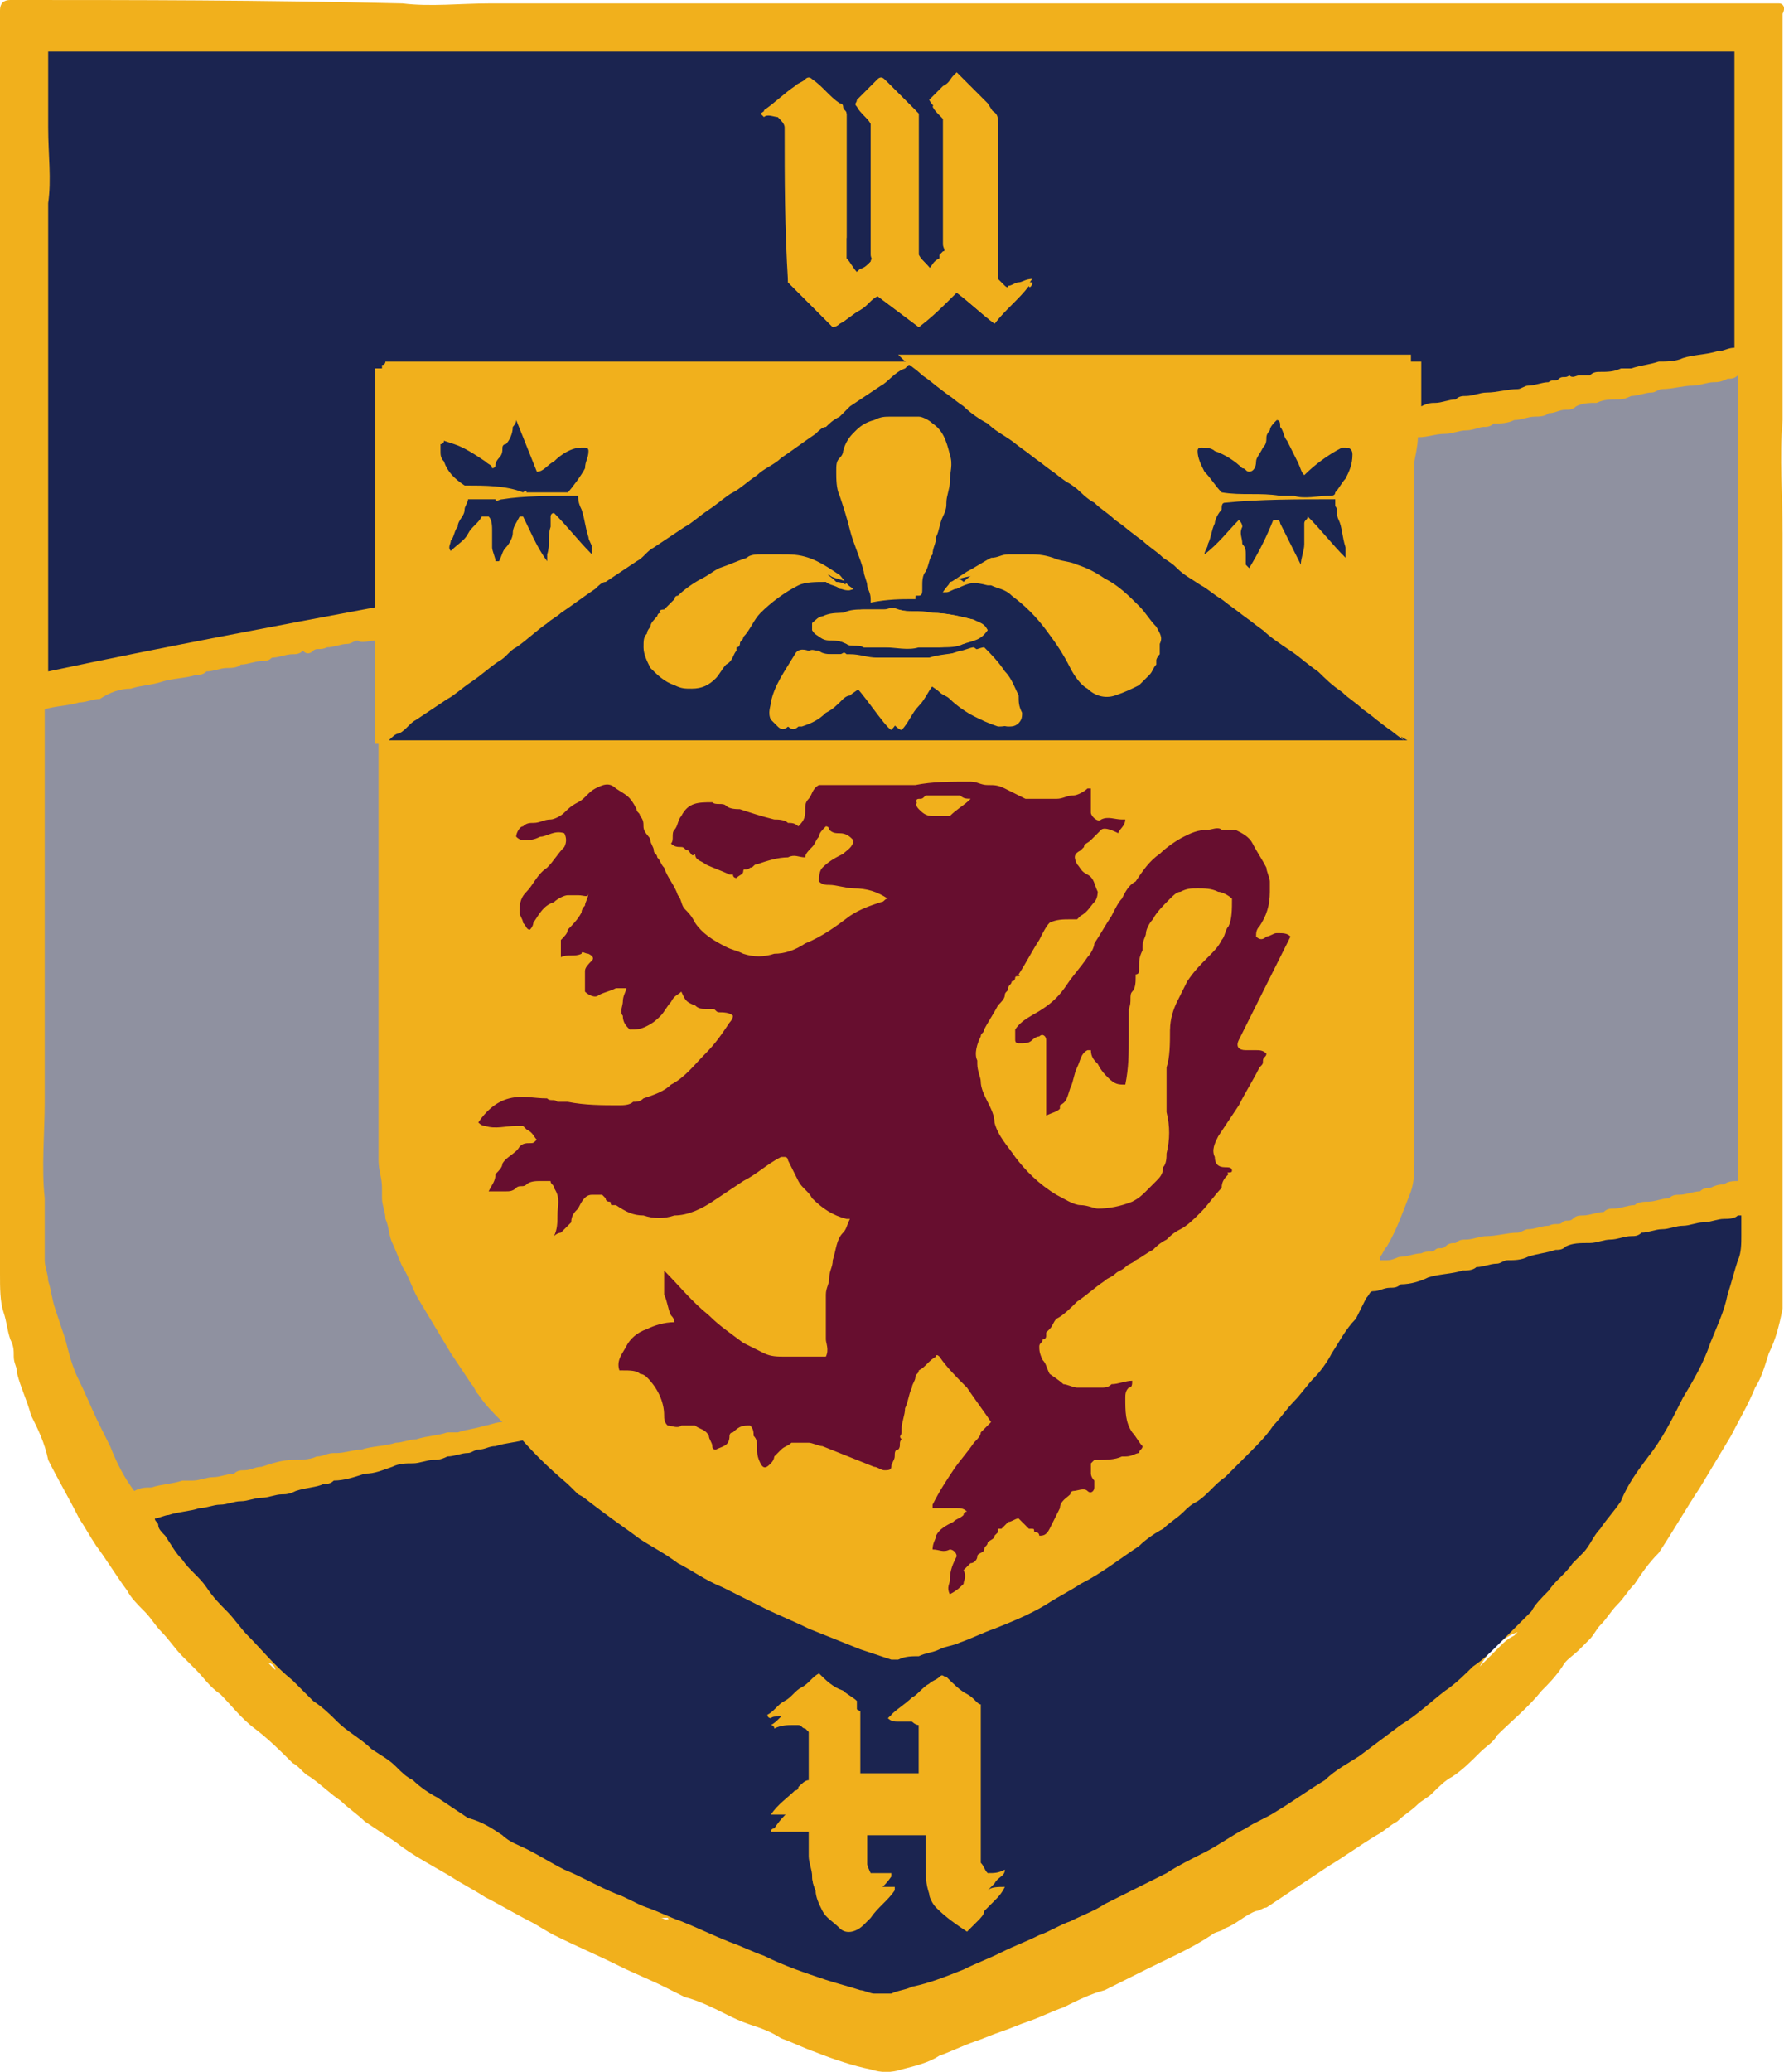 <svg xmlns="http://www.w3.org/2000/svg" id="Layer_2" data-name="Layer 2" viewBox="0 0 51.84 60.17"><defs><style>      .cls-1 {        fill: #8f91a0;      }      .cls-1, .cls-2, .cls-3, .cls-4, .cls-5 {        stroke-width: 0px;      }      .cls-2 {        fill: #1a2550;      }      .cls-3 {        fill: #1b2450;      }      .cls-4 {        fill: #670e2f;      }      .cls-5 {        fill: #f1b01c;      }    </style></defs><g id="Layer_1-2" data-name="Layer 1"><path class="cls-5" d="M51.7.1H14.2c-.8,0-1.7.1-2.5,0-4.1-.1-7.8-.1-11.4-.1q-.3,0-.3.3v36.7c0,.4,0,.8.1,1.1s.1.5.2.8c.1.2.1.3.1.5s.1.3.1.5c.1.4.3.8.4,1.2.2.4.4.8.5,1.3.3.6.6,1.1.9,1.7.2.3.3.5.5.8.3.4.6.9.9,1.3.1.2.3.4.5.6.2.2.3.4.5.6.2.2.4.5.6.7l.4.4c.2.2.4.5.7.7.3.3.6.7,1,1s.8.7,1.1,1c.2.1.3.3.5.4.3.2.6.5.9.7.2.2.5.4.7.6l.9.6c.5.4,1.1.7,1.6,1,.3.2.7.4,1,.6.4.2.9.5,1.3.7.2.1.5.3.7.4.6.3,1.3.6,1.9.9.4.2.9.4,1.3.6l.6.3c.4.1.8.3,1.2.5.2.1.4.2.7.3.3.1.6.2.9.4.3.1.7.3,1,.4.5.2,1.1.4,1.6.5.3.1.6.1.9,0,.4-.1.8-.2,1.1-.4.3-.1.7-.3,1-.4.3-.1.5-.2.8-.3s.5-.2.8-.3.7-.3,1-.4c.4-.2.8-.4,1.2-.5l1.2-.6c.6-.3,1.3-.6,1.9-1,.1-.1.3-.1.4-.2.3-.1.6-.4.9-.5.1,0,.2-.1.3-.1l.9-.6.9-.6c.5-.3.9-.6,1.4-.9.2-.1.4-.3.6-.4.2-.2.4-.3.6-.5.1-.1.3-.2.4-.3.2-.2.4-.4.6-.5.3-.2.5-.4.8-.7.2-.2.4-.3.5-.5.4-.4.9-.8,1.3-1.3.2-.2.4-.4.6-.7.1-.2.3-.3.5-.5l.3-.3c.1-.1.2-.3.3-.4.2-.2.3-.4.5-.6.2-.2.3-.4.5-.6.2-.3.4-.6.7-.9.4-.6.8-1.3,1.2-1.9l.9-1.5c.2-.4.5-.9.7-1.4.2-.3.3-.7.4-1,.2-.4.3-.8.4-1.3V15.5c0-1.1-.1-2.2,0-3.3V.4c.1-.2,0-.3-.1-.3ZM7.8,48.3c.1,0,.2.1.2.2l-.5-.5.3.3ZM19.2,55.7h.2q.1.1.2.1s-.1,0-.1-.1c-.2.1-.2,0-.3,0ZM43.6,47.8l-.3.3-.3.3c.1-.2.3-.4.4-.6.2-.1.4-.3.7-.4l-.1.1c-.2.1-.3.2-.4.3Z"></path><path class="cls-3" d="M1.4,1.5h49v8.6c-.2,0-.3.1-.5.1-.3.1-.7.1-1,.2-.2.1-.5.1-.7.1-.3.1-.5.1-.8.2h-.3c-.2.1-.4.1-.6.1-.1,0-.2,0-.3.1h-.3c-.1,0-.2.1-.3,0-.1.1-.2,0-.3.1s-.2,0-.3.1c-.2,0-.4.1-.6.1-.1,0-.2.1-.3.1-.3,0-.6.1-.9.1-.2,0-.4.1-.6.1-.1,0-.2,0-.3.1-.2,0-.4.1-.6.1-.1,0-.2,0-.4.1v-1.3H11.2s0,.1-.1.1v7c-3.2.6-6.4,1.2-9.7,1.9V5.9c.1-.7,0-1.4,0-2.2,0,0,0-2.2,0-2.2ZM22.9,8.2l.1.1.9.9.3.3q.1,0,.2-.1c.2-.1.4-.3.6-.4s.3-.3.5-.4l1.2.9c.4-.3.7-.6,1.1-1,.4.3.7.6,1.1.9.3-.4.7-.7,1-1.1,0,.1.1,0,.1-.1-.1,0-.3,0-.4.1-.1,0-.2.1-.3.1h-.1c-.1-.1-.2-.2-.2-.3V3.6c0-.2,0-.3-.2-.4l-.6-.6-.3-.3c-.1,0-.1.1-.1.1-.1.1-.2.3-.3.3-.2.1-.3.2-.4.4.1.2.3.3.4.5v3.8l-.1.1v.1c-.1,0-.2.2-.3.3-.1-.2-.3-.3-.4-.5V3.3l-.9-.9q-.1-.1-.2,0l-.6.6q-.1.1,0,.2c.1.2.3.3.4.5v3.8s-.1,0-.1.1c-.1.1-.2.2-.3.2l-.1.1c-.1-.1-.2-.3-.3-.4V3.3c-.1,0-.1-.1-.2-.1,0,0-.1,0-.1-.1-.3-.2-.5-.5-.8-.7q-.1-.1-.2,0c-.1.1-.2.1-.3.2-.3.2-.6.5-.9.7l.1.1c.1-.1.3,0,.4,0,.1.1.2.2.2.3,0,1.5,0,2.9.1,4.5q0-.1,0,0ZM15.4,42l.3.3c.2.2.5.4.7.7.3.3.7.6,1.1.9.4.3.7.5,1.1.8.3.2.7.4,1.1.7.4.2.8.5,1.3.7l1.2.6c.4.2.9.4,1.3.6l1.5.6.9.3h.2c.2-.1.4-.1.6-.1.2-.1.4-.1.6-.2.2-.1.4-.1.6-.2.3-.1.7-.3,1-.4.5-.2,1-.4,1.5-.7.3-.2.7-.4,1-.6.6-.3,1.1-.7,1.7-1.1.2-.2.5-.4.7-.5.2-.2.4-.3.6-.5.1-.1.2-.2.4-.3.3-.2.5-.5.8-.7l.7-.7c.3-.3.5-.5.7-.8.2-.2.4-.5.6-.7.2-.2.4-.5.6-.7.2-.2.4-.5.5-.7.2-.3.4-.7.7-1l.3-.6c.1-.1.1-.2.2-.2.2,0,.3-.1.5-.1.1,0,.2,0,.3-.1.3,0,.6-.1.8-.2.3-.1.7-.1,1-.2.1,0,.3,0,.4-.1.2,0,.4-.1.6-.1.1,0,.2-.1.3-.1.2,0,.4,0,.6-.1.3-.1.5-.1.8-.2.1,0,.2,0,.3-.1.2-.1.4-.1.7-.1.2,0,.4-.1.6-.1s.4-.1.6-.1c.1,0,.2,0,.3-.1.2,0,.4-.1.6-.1s.4-.1.6-.1.4-.1.6-.1.4-.1.6-.1c.1,0,.3,0,.4-.1h.1v.6c0,.2,0,.5-.1.7-.1.3-.2.7-.3,1-.1.5-.3.9-.5,1.4-.2.6-.5,1.1-.8,1.6-.3.6-.6,1.2-1,1.7-.3.4-.6.8-.8,1.3-.2.3-.4.5-.6.8-.2.2-.3.5-.5.7l-.3.3c-.2.3-.5.5-.7.8-.2.2-.4.4-.5.6l-.9.9c-.3.3-.5.5-.8.7-.2.2-.5.5-.8.7-.4.3-.8.7-1.3,1l-1.2.9c-.3.2-.7.4-1,.7-.5.3-.9.6-1.4.9-.3.2-.6.3-.9.5-.4.2-.8.5-1.2.7s-.8.4-1.1.6l-1.8.9c-.3.2-.6.3-1,.5-.3.1-.6.3-.9.4-.4.2-.7.3-1.1.5s-.7.3-1.1.5c-.5.2-1,.4-1.5.5-.2.1-.4.1-.6.2h-.5c-.1,0-.3-.1-.4-.1-.3-.1-.7-.2-1-.3-.6-.2-1.2-.4-1.8-.7-.3-.1-.7-.3-1-.4-.5-.2-.9-.4-1.4-.6-.3-.1-.7-.3-1-.4-.3-.1-.6-.3-.9-.4-.5-.2-1-.5-1.5-.7-.4-.2-.7-.4-1.1-.6-.2-.1-.5-.2-.7-.4-.3-.2-.6-.4-1-.5l-.9-.6c-.2-.1-.5-.3-.7-.5-.2-.1-.3-.2-.5-.4s-.4-.3-.7-.5c-.3-.3-.7-.5-1-.8-.2-.2-.4-.4-.7-.6l-.6-.6c-.5-.4-.9-.9-1.3-1.3-.2-.2-.4-.5-.6-.7s-.4-.4-.6-.7-.5-.5-.7-.8c-.2-.2-.3-.4-.5-.7-.1-.1-.2-.2-.2-.3s-.1-.1-.1-.2c.1,0,.3-.1.4-.1.3-.1.6-.1.9-.2.2,0,.4-.1.6-.1s.4-.1.6-.1.4-.1.6-.1.4-.1.6-.1c.1,0,.2,0,.4-.1.3-.1.6-.1.8-.2.1,0,.2,0,.3-.1.3,0,.6-.1.9-.2.3,0,.5-.1.8-.2.2-.1.4-.1.6-.1s.4-.1.6-.1c.1,0,.2,0,.4-.1.2,0,.4-.1.6-.1.1,0,.2-.1.3-.1.2,0,.3-.1.5-.1.3-.1.6-.1.9-.2q0,.2.1.2h0ZM28.4,49.6c-.2-.1-.3-.2-.4-.3-.2-.1-.4-.3-.6-.5-.1,0-.1-.1-.2,0s-.2.1-.3.2c-.2.1-.3.3-.5.4-.2.2-.4.3-.6.5.1.1.2.1.3.1h.4s.1.1.2.1v1.6h-1.7v-2c-.2-.1-.3-.2-.4-.3-.2-.2-.4-.4-.7-.5-.2.1-.4.3-.5.4-.2.1-.3.3-.5.4-.2.1-.3.3-.5.4.1,0,.1.1.1.1.2-.1.4-.1.5-.1h.2c.1,0,.1.1.2.1l.1.1h.1v1.8c-.1.1-.2.2-.3.2,0,.1-.1.1-.1.1-.3.2-.5.4-.7.7,0,0-.1,0-.1.1h1.2v1.1c0,.2,0,.4.1.6,0,.2.1.4.2.6.1.2.3.3.5.5s.5.1.7-.1l.2-.2c.2-.3.5-.5.7-.8v-.1h-.6c-.1-.1-.1-.3-.2-.4v-1.1h1.7v.9c0,.3,0,.5.1.8,0,.1.1.3.2.4.3.3.6.5.9.7l.3-.3c.1-.1.2-.2.2-.3l.3-.3c.1-.1.2-.2.3-.4-.2,0-.4,0-.5.1-.1-.1-.1-.2-.2-.3-.1-1.9-.1-3.4-.1-5q0,.1,0,0Z"></path><path class="cls-5" d="M41.1,21.6v11.8c0,.3-.1.6-.2.9-.1.4-.3.7-.4,1.1-.1.1-.1.3-.2.4l-.3.6c-.3.5-.5,1-.8,1.4-.2.4-.5.7-.7,1.1-.2.2-.3.4-.5.7-.1.2-.3.3-.4.5l-.3.3c-.1.2-.3.3-.4.5-.2.2-.4.5-.6.7l-.4.4-.5.5c-.2.2-.5.5-.8.7-.2.2-.4.4-.7.6-.3.2-.6.4-.8.6l-1.2.9c-.3.2-.7.4-1,.6-.5.3-1.1.6-1.7.9-.3.2-.7.3-1,.5-.3.1-.7.3-1.1.4-.3.1-.5.2-.8.3-.2.1-.4.1-.5.1s-.2,0-.3-.1c-.5-.1-.9-.3-1.4-.5-.3-.1-.7-.3-1-.5-.6-.3-1.2-.5-1.7-.8-.4-.2-.9-.5-1.3-.7-.2-.1-.4-.2-.7-.4-.2-.1-.4-.2-.6-.4-.2-.1-.4-.3-.7-.4-.2-.2-.5-.3-.7-.5s-.4-.3-.6-.4l-.3-.3c-.6-.5-1.1-1-1.6-1.6-.2-.2-.4-.5-.6-.7-.3-.4-.5-.7-.8-1.1-.3-.4-.6-.9-.8-1.3l-.6-1.2c-.2-.5-.4-1.1-.6-1.6-.1-.2-.1-.4-.2-.6-.1-.2-.1-.4-.1-.6v-12.6h29.5c.2-.2.3-.1.4-.2q-.1,0,0,0ZM34,29.9v3.7c0,.1-.1.3-.1.4-.1.1-.1.3-.2.4l-.3.3c-.1.1-.3.2-.4.3-.4.2-.5.2-1,.2-.2,0-.4,0-.5-.1-.3-.1-.5-.2-.7-.3-.5-.3-.9-.7-1.2-1.1-.2-.3-.4-.6-.6-1-.1-.2-.2-.4-.2-.6-.1-.2-.2-.4-.2-.6s-.1-.4-.1-.5v-.1c-.1-.2,0-.5.1-.7,0-.1.1-.1.1-.2.1-.2.3-.5.4-.7.1-.1.1-.2.2-.3,0-.1.1-.2.1-.2,0,0,.1-.1.1-.2l.1-.1c-.1-.1.1,0,.1-.1.2-.3.4-.7.6-1,.1-.2.2-.3.3-.5.2,0,.4,0,.6-.1h.2q.1,0,.1-.1c.2-.1.2-.3.4-.4,0,0,.1-.2.1-.3-.1-.2-.1-.4-.3-.5l-.3-.3c-.1-.2,0-.3.1-.4l.1-.1c.1-.1.2-.1.2-.2l.3-.3c0-.1.1-.1.1-.2.1-.1.2-.2.2-.4h-.7c-.1,0-.3-.1-.3-.2v-.1c.1-.1,0-.2,0-.3v-.3h-.1c-.1.1-.3.1-.4.2-.2.1-.3.1-.5.1h-.9l-.6-.3c-.1-.1-.3-.1-.5-.1s-.3-.1-.5-.1c-.5,0-1,0-1.6.1h-2.8c-.2.1-.2.3-.3.4,0,.1,0,.2-.1.3-.1.2-.1.4-.2.5-.1,0-.2,0-.3-.1-.1,0-.3,0-.4-.1-.3-.1-.6-.2-1-.3-.1,0-.3-.1-.4-.1-.1-.1-.3,0-.4-.1-.4,0-.7.1-.9.4-.1.1-.1.3-.2.4s-.1.3-.1.4c.1,0,.2,0,.3.1.1,0,.1.1.2.1s.1.1.2.1c.1.2.2.2.3.3.2.2.4.3.7.3h.1s.1,0,.1.1c.1-.1.2-.1.2-.2s.2-.1.2-.1c0-.1.1-.1.2-.1.3-.1.6-.2.9-.2.2,0,.3.1.5,0,.1-.1.2-.2.2-.3.1-.1.1-.2.2-.3.1-.1.1-.2.2-.3,0,0,0,.1.1.1.1.1.2.1.3.1.2,0,.3.1.4.2-.1.1-.2.3-.3.4-.2.1-.4.2-.6.4-.1.1-.1.2-.1.4.1,0,.2.1.3.1.2,0,.5.1.7.1.3.1.7.1,1,.3-.1,0-.1.1-.2.1-.3.1-.6.3-.9.4-.4.3-.9.6-1.3.8-.3.1-.6.3-.9.3h-.9c-.2,0-.4-.1-.5-.2-.3-.2-.7-.4-.9-.7-.1-.1-.2-.2-.3-.4-.1-.1-.2-.3-.2-.4-.1-.3-.3-.5-.4-.8,0-.1-.1-.2-.2-.3,0-.1-.1-.2-.1-.2,0-.1-.1-.2-.1-.3,0-.2-.2-.3-.2-.4s-.1-.2-.1-.3c0,0-.1-.1-.1-.2-.2-.4-.3-.4-.6-.6-.2-.1-.4-.1-.6,0s-.3.2-.5.4c-.1.1-.2.2-.4.3-.1.1-.2.1-.4.2-.2,0-.3,0-.5.1-.1,0-.3,0-.3.1-.1.1-.1.2-.2.3.1,0,.1.1.2.1.2,0,.3-.1.5-.1.2-.1.5-.2.7-.1.1.1.2.2,0,.4s-.3.4-.5.6-.4.4-.6.7c-.1.2-.2.4-.2.6,0,.1,0,.2.1.3,0,.1.1.2.2.2q0-.1.1-.2c.1-.2.3-.5.6-.6.1-.1.3-.1.4-.2h.3c.2.1.4.2.5.3,0,.1,0,.3-.1.4q0,.1-.1.2c-.1.2-.2.3-.4.5-.1.1-.2.2-.2.3-.1.1-.1.3,0,.5.2,0,.4,0,.6-.1h.2q.1.1.1.2c0,.1-.1.2-.2.3v.3c-.1.1,0,.2,0,.3.1.1.2.1.4.1.2-.1.3-.2.5-.2.1,0,.2-.1.3,0,0,.2-.1.3-.1.4v.4c.1.1.1.3.2.4.2,0,.3,0,.5-.1.1-.1.3-.2.4-.3.1-.1.2-.3.3-.4l.3-.3q.1.3.4.4c.1,0,.2.1.3.1s.2.1.2,0c.1-.1.1.1.2.1s.3.1.4.1q0,.1-.1.2c-.2.3-.5.6-.7.9-.3.3-.6.6-1,.9-.3.2-.5.3-.8.4-.1,0-.2,0-.3.1-.1.1-.3.1-.4.1-.5,0-1,0-1.5-.1h-.3c-.1,0-.2,0-.3-.1h-1.1c-.4.1-.7.4-.9.7,0,.1.1.1.2.1.3,0,.6-.1.9,0h.2l.1.1c.2,0,.2.1.3.3q-.1,0-.2.1c-.1,0-.2.1-.3.1-.2.2-.4.3-.5.5-.1.1-.2.2-.2.3-.1.1-.2.3-.2.5h.5c.1,0,.2-.1.3-.1.1-.1.2-.1.3-.1.1-.1.3-.1.4-.1h.3s.1.1.1.2c.2.2.1.5.1.8-.1.2-.1.4-.1.6q.1,0,.2-.1c.1-.1.3-.1.3-.3.1-.1.2-.2.2-.4.1-.2.2-.3.4-.4h.3l.1.1.1.1c.1-.1,0,.1.1.1h.1c.2.1.5.2.8.3h.9c.4-.1.7-.2,1.1-.4l.9-.6c.4-.3.7-.5,1.1-.7h.1c0,.1.1.1.1.1l.3.6c.1.2.3.3.4.5.3.3.6.5,1,.6h.1c-.1.1-.1.3-.2.4-.2.2-.2.5-.3.8,0,.2-.1.3-.1.5s-.1.3-.1.5v1.3c0,.2.1.3,0,.5h-1.2c-.2,0-.4-.1-.6-.1l-.6-.3c-.4-.2-.7-.5-1-.8-.4-.4-.8-.9-1.3-1.3,0,.1-.1.2,0,.2v.5c.1.2.1.4.2.6q0,.1.1.2c-.3,0-.5.1-.8.2-.3.1-.5.3-.6.5s-.3.5-.2.7h.1c.2,0,.3,0,.5.1.1,0,.2,0,.2.1.3.3.4.7.5,1.1,0,.1,0,.2.1.3h.8c.2,0,.3.1.4.3,0,.1.1.2.1.3s.1.1.1.1c.2-.1.4-.1.5-.3,0-.1.1-.1.1-.1.1-.1.3-.2.5-.2,0,.1,0,.2.1.3,0,.1,0,.2.1.3,0,.1,0,.2.1.4.1.1.2.1.3,0q0-.1.1-.2l.2-.2c.1-.1.2-.1.3-.2h.5c.2,0,.3,0,.4.1.5.1,1,.4,1.5.6.1,0,.2.1.3.1s.2,0,.2-.1.1-.2.1-.3,0-.2.1-.3,0-.2.1-.3c-.1-.1,0-.1,0-.2v-.1c0-.2.1-.4.1-.6s.1-.4.2-.6c0-.1.1-.2.1-.3s.1-.1.1-.2c.2-.1.3-.3.5-.4h.1c.3.3.6.6.8.9.3.3.5.7.7,1l-.3.3c-.1.1-.2.2-.2.3-.2.3-.4.5-.6.8s-.4.6-.6,1v.1h.7c.1,0,.2,0,.3.1,0,0,0,.1-.1.1-.1.1-.2.1-.3.2-.2.1-.4.2-.5.4-.1.1-.2.2-.1.4.2.1.3.1.5,0,.1,0,.3.1.2.2-.1.2-.2.5-.2.7,0,.1-.1.3,0,.4.1-.1.3-.1.4-.3l.2-.2.2-.2c.1-.1.2-.1.2-.2s.1-.1.2-.2c0-.1.1-.1.1-.2s.1-.1.2-.2c0-.1.1-.1.1-.1v-.1h.1l.2-.2c.1-.1.2-.1.3-.1l.3.3h.1c.1,0,0,.1.1.1.1-.1,0,.1.1.1.2,0,.3-.1.3-.2l.3-.6c.1-.2.2-.3.3-.4l.1-.1h.4c.1,0,.2,0,.2-.1v-.2c0-.1-.1-.1-.1-.2.1-.1,0-.2,0-.3s.1-.1.1-.1c.3,0,.5-.1.8-.1h.1c.1,0,.2,0,.4-.1.1,0,.1-.1.1-.2-.1-.1-.2-.3-.3-.4-.3-.3-.3-.6-.2-1,0-.1.1-.2.1-.3s.1-.1.1-.2c-.2.1-.4.1-.6.1-.1.1-.2,0-.3.1s-.2,0-.3,0h-.4c-.1,0-.3-.1-.4-.1s-.4-.2-.4-.3c-.1-.1-.1-.2-.2-.4-.1-.1-.1-.2-.1-.4,0-.1.1-.2.1-.2,0-.1.1-.1.1-.1v-.1l.1-.1c.1-.1.1-.2.2-.3.2-.2.4-.4.6-.5.2-.2.5-.4.8-.6.1-.1.2-.1.3-.2.1-.1.2-.1.3-.2.1-.1.2-.1.3-.2.2-.1.3-.2.5-.3.1-.1.3-.2.4-.3.2-.1.3-.2.4-.3.2-.1.4-.3.6-.5.2-.2.4-.4.6-.7.1-.1.2-.2.2-.4,0-.3.1-.3.1-.4s-.1-.1-.2-.1c-.2,0-.3-.1-.3-.3s0-.4.1-.6l.6-.9c.2-.3.4-.7.6-1.1q0-.1.1-.2c0-.1.1-.1.1-.2-.1-.1-.2-.1-.3-.1h-.3c-.2,0-.3-.1-.2-.3.1-.2.1-.4.3-.6l.3-.6.9-1.8c-.1-.1-.2-.2-.4-.1-.1,0-.2.1-.3.1h-.3c0-.1,0-.2.1-.3.2-.3.3-.7.3-1v-.3c0-.1,0-.3-.1-.4-.1-.3-.2-.5-.4-.7-.1-.2-.3-.3-.5-.4-.1,0-.3-.1-.4,0-.1-.1-.3,0-.4,0-.3,0-.5.1-.7.2-.3.1-.5.3-.7.5-.3.2-.5.5-.7.8-.1.2-.2.3-.4.5-.1.2-.2.4-.3.5-.2.3-.3.5-.5.8-.1.1-.1.3-.2.4-.2.3-.3.6-.6.8-.2.3-.4.5-.7.7-.3.2-.5.4-.8.6v.3c0,.1.1.1.1.1.1-.1.3,0,.4-.1s.1-.1.2-.1.2,0,.2.1v2.2c.1-.1.2-.1.4-.2v-.1c.1-.1.2-.2.2-.4.1-.2.1-.4.2-.6s.2-.4.3-.5h.1c.1.1.2.2.2.4.1.1.2.3.3.4.1.1.3.2.5.2,0-.5,0-.9.1-1.4v-.1c.1-.1.1-.2,0-.2v-.5c.1-.1,0-.3.1-.5,0-.1,0-.3.1-.4v-.1l.1-.1v-.1c0-.2.1-.3.1-.5v-.1c0-.1.1-.3.1-.4.1-.1.2-.2.2-.4.1-.2.3-.4.5-.6.1-.1.2-.2.3-.2.2-.1.3-.1.5-.1s.4,0,.6.1c.2.1.3.1.4.2,0,.3,0,.5-.1.8-.1.1-.1.3-.2.4-.1.2-.3.4-.4.5-.2.2-.5.4-.6.7l-.3.6c-.2.2-.2.4-.3.7h0Z"></path><path class="cls-1" d="M11,18.6v15.1c0,.3.1.5.1.8v.3c0,.2.1.4.1.6.1.2.1.5.2.7.1.2.2.5.3.7.2.3.3.7.5,1l.9,1.5.6.9c.1.1.1.2.2.3.2.3.4.5.7.8-.2,0-.4.1-.5.1-.3.1-.5.1-.8.2h-.3c-.3.1-.6.1-.9.2-.2,0-.4.1-.6.1-.3.1-.7.1-1,.2-.2,0-.5.1-.7.1h-.1c-.2,0-.3.1-.5.1-.2.1-.5.1-.7.1-.3,0-.6.1-.9.2-.2,0-.3.1-.5.1-.1,0-.2,0-.3.1-.2,0-.4.1-.6.1s-.4.1-.6.1h-.3c-.3.1-.6.1-.9.2-.2,0-.3,0-.5.1-.3-.4-.5-.8-.7-1.3l-.3-.6c-.2-.4-.4-.9-.6-1.3-.2-.4-.3-.8-.4-1.2l-.3-.9c-.1-.3-.1-.5-.2-.8,0-.2-.1-.4-.1-.6v-1.8c-.1-.9,0-1.9,0-2.8v-11.4c.3-.1.7-.1,1-.2.2,0,.4-.1.6-.1.3-.2.6-.3.9-.3.3-.1.6-.1.9-.2s.7-.1,1-.2c.1,0,.2,0,.3-.1.2,0,.4-.1.6-.1.1,0,.3,0,.4-.1.2,0,.4-.1.6-.1.1,0,.2,0,.3-.1.2,0,.4-.1.6-.1.1,0,.2,0,.3-.1.1.1.2.1.3,0s.2,0,.4-.1c.2,0,.4-.1.6-.1.1,0,.2-.1.3-.1.1.1.3,0,.6,0ZM41.2,12.7c.3,0,.5-.1.8-.1.2,0,.4-.1.6-.1s.4-.1.5-.1.2,0,.3-.1c.2,0,.4,0,.6-.1.2,0,.4-.1.6-.1.1,0,.3,0,.4-.1.2,0,.3-.1.5-.1.1,0,.2,0,.3-.1.2-.1.4-.1.6-.1.2-.1.4-.1.6-.1.1,0,.2,0,.4-.1.2,0,.4-.1.6-.1.1,0,.2-.1.3-.1.3,0,.6-.1.9-.1.2,0,.4-.1.6-.1.1,0,.2,0,.4-.1.1,0,.2,0,.3-.1v23.4c-.1,0-.3,0-.4.1-.1,0-.2,0-.4.1-.1,0-.2,0-.3.1-.2,0-.4.1-.6.1-.1,0-.2,0-.3.1-.2,0-.4.1-.6.1-.1,0-.3,0-.4.1-.2,0-.4.1-.6.1-.1,0-.2,0-.3.1-.2,0-.4.1-.6.1-.1,0-.2,0-.3.1s-.2,0-.3.1-.2,0-.4.1c-.2,0-.4.1-.6.1-.1,0-.2.1-.3.1-.3,0-.6.1-.9.1-.2,0-.4.1-.6.1-.1,0-.2,0-.3.1-.1,0-.2,0-.3.1s-.2,0-.3.1-.2,0-.4.1c-.2,0-.4.1-.6.1-.1,0-.2.1-.4.1h-.2v-.1c.1-.1.1-.2.2-.3.3-.5.5-1.1.7-1.6.1-.3.1-.6.1-.9V13.4c.1-.5.1-.6.1-.7Z"></path><path class="cls-2" d="M40.9,21.5s0,.1,0,0H11.3c.1-.1.2-.2.3-.2.2-.1.3-.3.5-.4l.9-.6c.2-.1.4-.3.7-.5s.5-.4.8-.6c.2-.1.3-.3.5-.4.3-.2.6-.5.9-.7.1-.1.3-.2.4-.3.3-.2.7-.5,1-.7.1-.1.2-.2.3-.2l.9-.6c.2-.1.3-.3.5-.4l.9-.6c.2-.1.4-.3.7-.5.3-.2.5-.4.7-.5s.4-.3.7-.5c.2-.2.5-.3.7-.5.3-.2.7-.5,1-.7.1-.1.2-.2.3-.2.1-.1.2-.2.4-.3l.3-.3.9-.6c.2-.1.4-.4.7-.5l.1-.1h.1l.1.1c.2.2.4.3.6.5.3.2.5.4.8.6.2.2.5.4.7.5.2.2.4.3.7.5.3.2.5.4.8.6.3.2.5.4.8.6.2.1.4.3.6.4.2.2.4.3.6.5.2.1.4.3.6.5.3.2.5.4.8.6.2.2.4.3.6.5.2.2.4.3.7.5.2.1.4.3.6.4.3.2.5.4.8.6s.5.4.8.6.6.4.8.6c.3.2.5.4.8.6.2.2.5.4.7.6s.4.3.6.5c.3.2.5.4.8.6-.2-.2,0-.1.1,0h0ZM27,19.1h-1.5c-.3,0-.5-.1-.8-.1h-.1c-.1-.1-.1,0-.2,0h-.2c-.1,0-.3,0-.4-.1-.2,0-.2-.1-.4.1-.3.4-.5.9-.7,1.4,0,.2-.1.3,0,.5,0,.1.1.2.2.2.1.1.2.1.3,0h.1c.3-.1.5-.2.7-.4.2-.1.3-.2.5-.4,0,0,.1-.1.2-.1.1-.1.3-.2.4-.3.1.2.9,1.3,1.1,1.3.2-.2.3-.5.5-.7s.3-.5.5-.7c.1.1.3.2.4.3.1.1.2.2.3.2.2.1.4.3.7.5.2.1.5.3.7.3.1,0,.2,0,.3-.1.1-.1.1-.2.1-.3-.1-.2-.1-.3-.1-.5-.1-.2-.2-.5-.4-.7-.2-.3-.4-.5-.6-.7-.1,0-.3.1-.4.1-.6.1-.9.1-1.2.2ZM26.5,17.4h.1c0-.1,0-.2.1-.2v-.1c0-.1,0-.3.1-.4.1-.2,0-.3.2-.5,0-.2.1-.3.1-.5.1-.2.1-.4.2-.6,0-.1,0-.2.1-.4,0-.2.1-.4.1-.6v-.8c-.1-.3-.2-.6-.5-.9-.1-.1-.3-.1-.4-.2h-.8c-.2,0-.3,0-.5.1-.4.1-.7.4-.8.8q0,.1-.1.2c-.1.1-.1.2-.1.4s0,.5.1.7c.1.3.2.6.3,1,.1.4.3.8.4,1.2,0,.1.1.3.1.4s.1.2.1.4v.1c.5-.1.9-.1,1.2-.1ZM27.4,17.2h.1c.1,0,.2-.1.3-.1.4-.2.5-.2.9-.1h.1c.2.1.4.1.6.3.4.3.7.6,1,1s.5.7.7,1.1c.1.2.3.5.5.6.2.2.5.3.8.2.3-.1.5-.2.7-.3l.3-.3c.1-.1.1-.2.2-.3v-.3c0-.2-.1-.4-.1-.5-.1-.2-.3-.4-.5-.6-.3-.3-.6-.6-1-.8-.3-.2-.5-.3-.8-.4-.2-.1-.5-.2-.7-.2-.2-.1-.4-.1-.7-.1h-.6c-.1,0-.3,0-.5.1-.3.1-.5.2-.7.4-.2-.2-.4,0-.6.3ZM24.8,17.1c-.2-.1-.3-.3-.4-.4-.3-.2-.6-.4-.9-.5s-.5-.1-.8-.1h-.6c-.1,0-.3,0-.4.1-.3.1-.5.2-.8.3-.2.1-.3.2-.5.3-.2.1-.5.3-.7.5-.1,0-.1.1-.1.1l-.1.1-.1.1-.1.1s-.2,0-.1.1c-.1,0-.1.1-.1.1-.1.1-.2.2-.2.3s-.1.3-.1.4c0,.2.1.4.2.6.2.2.4.4.7.5.2.1.3.1.5.1.3,0,.5-.2.7-.3.1-.1.2-.3.3-.4.1-.1.1-.3.3-.4v-.1s0-.1.1-.1c0-.1.1-.1.1-.2.1-.3.3-.5.5-.7.3-.4.7-.6,1.1-.8.3-.1.6-.1.8-.1.1.1.3.1.5.2-.1.2,0,.3.2.2ZM28.7,18.3c-.1-.2-.2-.2-.4-.3-.4-.1-.8-.2-1.2-.2-.3,0-.6,0-1-.1h-1c-.2,0-.4,0-.6.1-.2,0-.4.1-.6.1-.1,0-.2.1-.3.2v.2c.1.2.3.2.5.3.2,0,.3,0,.5.1s.4,0,.5.1h2.2c.2,0,.4-.1.7-.1.2-.1.5-.2.7-.4Z"></path><path class="cls-5" d="M40.9,21.5c-.2-.1-.3-.2-.5-.3-.3-.2-.5-.4-.8-.6-.2-.2-.4-.3-.6-.5-.3-.2-.5-.4-.7-.6-.3-.2-.5-.4-.8-.6s-.6-.4-.8-.6c-.3-.2-.5-.4-.8-.6s-.5-.4-.8-.6c-.2-.1-.4-.3-.6-.4-.2-.2-.4-.3-.7-.5-.2-.2-.4-.3-.6-.5-.3-.2-.5-.4-.8-.6-.2-.2-.4-.3-.6-.5-.2-.1-.4-.3-.6-.5s-.4-.3-.6-.4c-.3-.2-.5-.4-.8-.6-.3-.2-.5-.4-.8-.6-.2-.2-.4-.3-.7-.5-.2-.2-.5-.4-.7-.5-.3-.2-.5-.4-.8-.6-.2-.2-.4-.3-.6-.5l-.1-.1h14.9v10.9q0,.4-.1.3c.1.1.1,0,0,0ZM38.8,14.5c0-.1-.1,0,0,0h-3.2c0,.1,0,.2-.1.2,0,.1-.1.3-.2.4-.1.2-.1.4-.2.6,0,.1-.1.2-.1.3l1-1c.1,0,.1.1.1.2,0,.2.1.3,0,.5.1.1,0,.2.1.3v.3s0,.1.1.1c.2-.5.4-.9.7-1.4h.1s0,.1.1.1l.6,1.2c0-.2.1-.4.1-.6v-.6c0-.1.1-.1.1-.2.4.4.7.8,1.1,1.2v-.3c-.1-.2-.1-.5-.2-.8,0-.1,0-.3-.1-.4v-.1h0ZM37.9,13.8c0-.1-.1-.1-.1-.2l-.3-.6c-.1-.1-.1-.3-.2-.4,0-.1,0-.2-.1-.2-.1.1-.1.2-.2.3,0,.1-.1.2-.1.2,0,.1-.1.2-.1.3-.1.1-.1.2-.2.4,0,.1-.1.2-.2.3-.1,0-.1-.1-.2-.1-.3-.2-.5-.4-.8-.5-.1-.3-.3-.3-.4-.3s-.1,0-.1.1c0,.2.1.4.2.6.2.2.3.4.5.6.6,0,1.1,0,1.7.1h.4c.3,0,.6-.1,1,0q.1,0,.2-.1c.1-.1.2-.3.3-.4.1-.2.2-.4.2-.7,0-.2-.1-.2-.2-.2h-.1c-.5.2-.9.4-1.2.8ZM26.1,10.7l-.1.1c-.3.1-.4.3-.7.5-.3.2-.5.5-.9.6l-.3.3c-.1.1-.2.2-.4.3-.1,0-.2.1-.3.2-.3.3-.6.5-1,.7-.2.2-.5.4-.7.5-.2.2-.4.4-.7.5-.3.2-.5.4-.7.5s-.4.3-.7.5c-.3.2-.5.4-.9.6-.2.1-.3.3-.5.4-.3.2-.6.5-.9.6-.1.1-.2.1-.3.2-.3.2-.6.5-1,.7-.1.1-.3.2-.4.3-.3.2-.6.5-.9.7-.2.1-.3.3-.5.4-.3.2-.5.4-.8.6-.2.2-.4.4-.7.5l-.9.6c-.2.1-.3.2-.5.4-.1.1-.2.2-.3.2h-.1v-10.9h14.6c.4,0,.5-.1.6,0ZM14.3,14.4h-.8c0,.1-.1.2-.1.3,0,.2-.2.3-.2.5,0,.1-.1.3-.2.4,0,.1-.1.2,0,.3.2-.2.4-.3.5-.5s.3-.3.4-.5c0,0,.1-.1.2,0,0,.1,0,.3.1.4v.5c0,.1,0,.3.1.4h.1c.1-.1.1-.2.2-.4.1-.1.1-.3.2-.4.1-.2.2-.3.2-.5,0-.1.1,0,.1,0,.2.4.4.9.7,1.3v-.2c.1-.2.1-.5.1-.8v-.3s0-.1.1-.1c.4.4.7.8,1.1,1.2v-.2c0-.1,0-.2-.1-.3-.1-.3-.1-.5-.2-.8,0-.1-.1-.2-.1-.4,0-.1-.1,0-.1,0-.7.1-1.5.1-2.3.1ZM15.5,14.1h1.2c.1-.1.5-.5.5-.7.1-.2.1-.3.1-.5q0-.1-.1-.1h-.1c-.3.1-.5.3-.8.4-.2.1-.3.3-.5.3l-.6-1.5c0,.1-.1.1-.1.2-.1.2-.1.3-.2.5,0,0,0,.1-.1.1,0,.1-.1.2-.1.3s-.1.2-.1.2c0,.1-.1.1-.1.1-.1-.1-.2-.1-.2-.2-.3-.2-.6-.4-.9-.5l-.3-.1q-.1,0-.1.1v.2c0,.1,0,.2.1.3.2.3.4.5.6.7,0,.1.1,0,.1,0,.4.2,1.1.2,1.7.2ZM24.5,7.6c.1.1.2.3.3.4.1,0,.1-.1.1-.1.1-.1.2-.1.3-.2l.1-.1c.1,0,0-.1,0-.2v-3.8c-.1-.2-.3-.3-.4-.5-.1-.1,0-.1,0-.2l.6-.6q.1-.1.2,0l.9.9v4.1c.1.2.3.3.4.5.1-.1.1-.2.3-.3v-.1l.1-.1c.1,0,0-.1,0-.2v-3.7c-.1-.2-.3-.3-.4-.5l.4-.4c.2-.1.2-.2.3-.3l.1-.1.3.3.6.6c.2.3.3.5.3.6v4.5l.2.2s.1.1.1,0c.1,0,.2-.1.3-.1s.2-.1.4-.1c-.1.1-.1.2-.1.2-.3.4-.7.7-1,1.1-.4-.3-.7-.6-1.1-.9-.4.3-.7.6-1.1,1l-1.2-.9c-.2.1-.4.3-.5.4-.2.1-.4.3-.6.4-.1.1-.1,0-.2.1l-.3-.3-.9-.9-.1-.1V3.6c-.1-.1-.1-.2-.2-.3-.1,0-.3-.1-.4,0,0,0-.1,0-.1-.1.3-.2.6-.5.9-.7.1-.1.2-.1.3-.2q.1-.1.2,0c.3.2.5.5.8.7,0,0,.1,0,.1.1s.1.1.1.2v3.6c-.1.3-.1.5-.1.7ZM26.7,50c-.1,0-.1-.1-.2-.1h-.4c-.1,0-.2,0-.2-.1.2-.2.4-.3.6-.5.2-.1.3-.3.5-.4.1-.1.2-.1.3-.2.1-.1.1,0,.2,0,.2.2.4.4.6.5s.3.3.4.3v4.6c.1.1.1.2.2.3.2,0,.3,0,.5-.1,0,.2-.2.2-.3.4l-.3.3c-.1.1-.2.2-.2.3l-.3.3c-.3-.2-.7-.4-.9-.7-.1-.1-.2-.3-.2-.4-.1-.2-.1-.5-.1-.8v-.9h-1.8v1.2c.1.1.1.2.2.4h.6v.1c-.2.3-.5.5-.7.8l-.2.2c-.2.2-.4.3-.7.1-.2-.1-.3-.3-.5-.5-.1-.2-.2-.4-.2-.6s-.1-.4-.1-.6v-1.2h-1.1c.2-.3.5-.5.7-.7.1,0,.1-.1.1-.1.1-.1.2-.2.3-.2v-1.7h-.1l-.1-.1c-.1,0-.1-.1-.2-.1h-.2c-.2.1-.4,0-.5.1,0,0-.1,0-.1-.1.2-.1.3-.3.5-.4.2-.1.3-.3.5-.4.2-.1.3-.3.5-.4.2.2.4.4.7.5.1.1.3.2.4.3v2.1h1.8v-1.5q0,.1,0,0Z"></path><path class="cls-4" d="M34,29.9c0-.3.1-.6.2-.8l.3-.6c.2-.3.4-.5.6-.7.2-.2.3-.3.4-.5.1-.1.1-.3.2-.4.1-.2.1-.5.1-.8-.1-.1-.3-.2-.4-.2-.2-.1-.4-.1-.6-.1s-.3,0-.5.1c-.1,0-.2.1-.3.2-.2.2-.4.4-.5.6-.1.1-.2.3-.2.4s-.1.2-.1.4v.1c-.1.2-.1.3-.1.5v.1c0,.1-.1.1-.1.1v.1c0,.1,0,.3-.1.4s0,.3-.1.5v.8c0,.5,0,.9-.1,1.4-.2,0-.3,0-.5-.2-.1-.1-.2-.2-.3-.4-.1-.1-.2-.2-.2-.4h-.1c-.2.1-.2.3-.3.5-.1.2-.1.4-.2.6-.1.3-.1.4-.3.5v.1c-.1.1-.2.1-.4.2v-2.2c0-.1-.1-.2-.2-.1-.1,0-.2.1-.2.1-.1.1-.2.1-.4.1q-.1,0-.1-.1v-.3c.2-.3.5-.4.8-.6s.5-.4.7-.7c.2-.3.4-.5.6-.8.1-.1.2-.3.2-.4.2-.3.3-.5.5-.8.1-.2.2-.4.3-.5.1-.2.2-.4.4-.5.2-.3.4-.6.7-.8.2-.2.5-.4.7-.5s.4-.2.7-.2c.1,0,.3-.1.4,0h.4c.2.1.4.2.5.4.1.2.3.5.4.7,0,.1.1.3.1.4v.3c0,.4-.1.7-.3,1-.1.1-.1.2-.1.3.1.1.2.1.3,0,.1,0,.2-.1.3-.1.2,0,.3,0,.4.1l-.9,1.8-.3.6-.3.6c-.1.2,0,.3.2.3h.3c.1,0,.2,0,.3.1,0,.1-.1.1-.1.2s0,.1-.1.2c-.2.4-.4.7-.6,1.1l-.6.9c-.1.2-.2.4-.1.6,0,.2.1.3.3.3.1,0,.2,0,.2.1s-.2,0-.1.1c-.1.1-.2.2-.2.4-.2.2-.4.5-.6.7-.2.2-.4.4-.6.5-.2.1-.3.2-.4.3-.2.1-.3.2-.4.3-.2.1-.3.2-.5.3-.1.1-.2.1-.3.2-.1.1-.2.1-.3.2-.1.1-.2.1-.3.2-.3.2-.5.4-.8.6-.2.2-.4.4-.6.5-.1.1-.1.2-.2.3l-.1.1v.1c0,.1-.1.1-.1.1,0,.1-.1.1-.1.2s0,.2.1.4c.1.1.1.2.2.4,0,0,.3.2.4.3.1,0,.3.1.4.1h.7c.1,0,.2,0,.3-.1.2,0,.4-.1.6-.1,0,.1,0,.2-.1.2-.1.1-.1.2-.1.3,0,.4,0,.7.2,1,.1.1.2.3.3.4,0,.1-.1.1-.1.2-.1,0-.2.1-.4.1h-.1c-.2.1-.5.1-.8.1l-.1.1v.3s0,.1.1.2v.2c0,.1-.1.2-.2.1s-.3,0-.4,0c0,0-.1,0-.1.1-.1.1-.3.2-.3.4l-.3.6c-.1.2-.2.2-.3.2,0,0,0-.1-.1-.1s0-.1-.1-.1h-.1l-.3-.3c-.1,0-.2.1-.3.1l-.2.2h-.1v.1l-.1.1c0,.1-.1.1-.2.2,0,.1-.1.1-.1.2s-.2.1-.2.2-.1.2-.2.2l-.2.2c.1.2,0,.3,0,.4-.1.1-.2.2-.4.3-.1-.2,0-.3,0-.4,0-.3.1-.5.2-.7,0-.1-.1-.2-.2-.2-.2.1-.3,0-.5,0,0-.2.1-.3.1-.4.1-.2.3-.3.5-.4.1-.1.2-.1.3-.2,0,0,0-.1.1-.1-.1-.1-.2-.1-.3-.1h-.7v-.1c.2-.4.4-.7.6-1s.4-.5.6-.8c.1-.1.2-.2.2-.3l.3-.3c-.2-.3-.5-.7-.7-1-.3-.3-.6-.6-.8-.9,0,0-.1-.1-.1,0-.2.1-.3.3-.5.4,0,.1-.1.1-.1.2s-.1.2-.1.3c-.1.2-.1.4-.2.6,0,.2-.1.4-.1.6v.1c0,.1-.1.1,0,.2-.1.1,0,.2-.1.3-.1,0-.1.1-.1.2s-.1.2-.1.3-.1.1-.2.1-.2-.1-.3-.1l-1.5-.6c-.1,0-.3-.1-.4-.1h-.5c-.1.1-.2.1-.3.2l-.2.2s0,.1-.1.2-.2.2-.3,0c-.1-.2-.1-.3-.1-.5,0-.1,0-.2-.1-.3,0-.1,0-.2-.1-.3-.2,0-.3,0-.5.2-.1,0-.1.1-.1.1,0,.3-.2.3-.4.4q-.1,0-.1-.1c0-.1-.1-.2-.1-.3-.1-.2-.3-.2-.4-.3h-.4c-.1.1-.3,0-.4,0-.1-.1-.1-.2-.1-.3,0-.4-.2-.8-.5-1.1-.1-.1-.2-.1-.2-.1-.1-.1-.3-.1-.5-.1h-.1c-.1-.3.1-.5.2-.7s.3-.4.6-.5c.2-.1.5-.2.8-.2q0-.1-.1-.2c-.1-.2-.1-.4-.2-.6v-.7c.4.4.8.9,1.3,1.3.3.3.6.5,1,.8l.6.3c.2.1.4.1.6.1h1.2c.1-.2,0-.4,0-.5v-1.3c0-.2.1-.3.1-.5s.1-.3.1-.5c.1-.3.1-.6.3-.8.1-.1.1-.2.2-.4h-.1c-.4-.1-.7-.3-1-.6-.1-.2-.3-.3-.4-.5l-.3-.6s0-.1-.1-.1h-.1c-.4.2-.7.5-1.1.7l-.9.6c-.3.2-.7.4-1.1.4-.3.1-.6.1-.9,0-.3,0-.5-.1-.8-.3h-.1c-.1,0,0-.1-.1-.1,0,0-.1,0-.1-.1l-.1-.1h-.3c-.2,0-.3.2-.4.4-.1.1-.2.2-.2.4l-.3.3s-.1,0-.2.1c.1-.2.1-.4.1-.6,0-.3.1-.5-.1-.8,0-.1-.1-.1-.1-.2h-.3c-.1,0-.3,0-.4.1-.1.1-.2,0-.3.1s-.2.1-.3.1h-.5c.1-.2.2-.3.2-.5.1-.1.2-.2.2-.3.1-.2.4-.3.5-.5.1-.1.2-.1.3-.1s.1,0,.2-.1c-.1-.1-.1-.2-.3-.3l-.1-.1h-.2c-.3,0-.6.1-.9,0q-.1,0-.2-.1c.2-.3.5-.6.9-.7.4-.1.7,0,1.1,0,.1.1.2,0,.3.1h.3c.5.1,1,.1,1.5.1.1,0,.3,0,.4-.1.1,0,.2,0,.3-.1.3-.1.6-.2.8-.4.4-.2.7-.6,1-.9s.5-.6.7-.9c0,0,.1-.1.1-.2-.1-.1-.3-.1-.4-.1s-.1-.1-.2-.1h-.2c-.1,0-.2,0-.3-.1-.3-.1-.3-.2-.4-.4-.1.1-.2.1-.3.3-.1.1-.2.3-.3.4-.1.1-.2.2-.4.3-.2.1-.3.1-.5.1-.1-.1-.2-.2-.2-.4-.1-.1,0-.3,0-.4,0-.2.1-.3.1-.4h-.3c-.2.1-.3.1-.5.2-.1.1-.3,0-.4-.1v-.6c0-.1.1-.2.2-.3q.1-.1-.1-.2c-.1,0-.2-.1-.2,0-.2.1-.4,0-.6.1v-.5c.1-.1.2-.2.2-.3.1-.1.3-.3.4-.5q0-.1.1-.2c0-.1.1-.2.1-.4,0,.2-.1.1-.3.1h-.3c-.1,0-.3.1-.4.2-.3.1-.4.3-.6.6,0,0,0,.1-.1.2-.1,0-.1-.1-.2-.2,0-.1-.1-.2-.1-.3,0-.2,0-.4.2-.6s.3-.5.6-.7c.2-.2.3-.4.5-.6q.1-.2,0-.4c-.3-.1-.5.1-.7.1-.2.1-.3.1-.5.1q-.1,0-.2-.1c0-.1.1-.3.2-.3.1-.1.2-.1.3-.1.2,0,.3-.1.5-.1.1,0,.3-.1.4-.2s.2-.2.4-.3c.2-.1.3-.3.5-.4s.4-.2.6,0c.3.2.4.2.6.6,0,.1.1.1.1.2.1.1.1.2.1.3,0,.2.2.3.2.4s.1.2.1.3.1.1.1.2c.1.1.1.2.2.3.1.3.3.5.4.8.1.1.1.3.2.4s.2.2.3.4c.2.3.5.5.9.7.2.1.3.1.5.2.3.1.6.1.9,0,.3,0,.6-.1.9-.3.5-.2.9-.5,1.3-.8.3-.2.6-.3.9-.4.1,0,.1-.1.2-.1-.3-.2-.6-.3-1-.3-.2,0-.5-.1-.7-.1-.1,0-.2,0-.3-.1,0-.1,0-.3.1-.4.2-.2.4-.3.6-.4.1-.1.3-.2.3-.4-.1-.1-.2-.2-.4-.2-.1,0-.2,0-.3-.1,0,0,0-.1-.1-.1-.1.1-.2.2-.2.3-.1.1-.1.2-.2.3-.1.1-.2.2-.2.3-.2,0-.3-.1-.5,0-.3,0-.6.1-.9.2-.1,0-.1.1-.2.1-.1.1-.2,0-.2.1s-.1.1-.2.2c0,0-.1,0-.1-.1h-.1c-.2-.1-.5-.2-.7-.3-.1-.1-.3-.1-.3-.3-.1.1-.1,0-.2-.1-.1,0-.1-.1-.2-.1s-.2,0-.3-.1c.1-.1,0-.3.1-.4s.1-.3.2-.4c.2-.4.5-.4.9-.4.1.1.3,0,.4.1s.3.1.4.1c.3.1.6.2,1,.3.1,0,.3,0,.4.1.1,0,.2,0,.3.1.2-.2.2-.3.2-.5,0-.1,0-.2.1-.3.1-.1.1-.3.3-.4h2.8c.5-.1,1-.1,1.6-.1.2,0,.3.1.5.1s.3,0,.5.1l.6.3h.9c.2,0,.3-.1.5-.1.1,0,.3-.1.4-.2h.1v.7c0,.1.2.3.3.2.2-.1.4,0,.6,0h.1c0,.2-.2.3-.2.4q-.4-.2-.5-.1l-.3.3c-.1.1-.2.1-.2.2l-.1.1c-.2.1-.2.2-.1.4.1.1.1.2.3.3.2.1.2.3.3.5,0,0,0,.2-.1.3-.1.1-.2.3-.4.4l-.1.1h-.2c-.2,0-.4,0-.6.1-.1.1-.2.3-.3.5-.2.3-.4.7-.6,1,.1.1-.1,0-.1.1,0,0,0,.1-.1.1,0,.1-.1.1-.1.2s-.1.1-.1.2-.1.2-.2.3c-.1.2-.3.5-.4.7,0,.1-.1.1-.1.2-.1.2-.2.5-.1.7v.1c0,.2.1.4.1.5,0,.2.1.4.2.6s.2.4.2.6c.1.4.4.7.6,1,.3.4.7.8,1.2,1.1.2.1.5.3.7.3s.4.1.5.1q.5,0,1-.2c.2-.1.3-.2.4-.3l.3-.3c.1-.1.2-.2.2-.4.1-.1.1-.3.1-.4.1-.4.1-.8,0-1.2v-1.3c.1-.3.1-.7.1-1.1ZM28.2,23.2h-1.3q-.1,0-.2.1c-.1,0-.1.1,0,.2s.2.2.4.2h.5c.2-.2.4-.3.6-.5Z"></path><path class="cls-5" d="M25.4,17.3c0-.1-.1-.2-.1-.4-.1-.1-.1-.3-.1-.4-.1-.4-.3-.8-.4-1.2-.1-.3-.2-.6-.3-1-.1-.2-.1-.5-.1-.7,0-.1,0-.3.1-.4,0,0,0-.1.1-.2.1-.4.4-.7.8-.8.2-.1.3-.1.5-.1h.8c.1,0,.3.1.4.2.3.2.4.5.5.9.1.3,0,.5,0,.8,0,.2-.1.4-.1.6,0,.1,0,.2-.1.4s-.1.4-.2.6c0,.2-.1.3-.1.5-.1.1-.1.3-.2.5-.1.1-.1.3-.1.4v.1c0,.1,0,.2-.1.2h-.1c0-.1-.1,0-.1,0,0,0-1.1,0-1.1,0ZM27.4,17.2c.2-.3.4-.4.7-.6.2-.1.5-.3.7-.4.2,0,.3-.1.5-.1h.6c.2,0,.4,0,.7.1.2.1.5.1.7.2.3.1.5.2.8.4.4.2.7.5,1,.8.2.2.3.4.5.6.1.2.2.3.1.5v.3c-.1.1-.1.2-.2.3l-.3.3c-.2.1-.5.2-.7.3-.3.1-.5,0-.8-.2-.2-.2-.4-.4-.5-.6-.2-.4-.4-.8-.7-1.1-.3-.4-.6-.7-1-1l-.6-.3h-.1c-.4,0-.5,0-.9.1-.1,0-.2.1-.3.1q-.1.3-.2.3ZM24.8,17.1c-.2.1-.3,0-.4,0-.1-.1-.3-.1-.4-.2-.3,0-.6,0-.8.1-.4.2-.8.5-1.1.8-.2.2-.3.5-.5.7,0,.1-.1.1-.1.2,0,0,0,.1-.1.1v.1c-.1.1-.1.3-.3.4-.1.1-.2.3-.3.4-.2.2-.4.3-.7.3-.2,0-.3,0-.5-.1-.3-.1-.5-.3-.7-.5-.1-.2-.2-.4-.2-.6s0-.3.1-.4c0-.1.1-.2.2-.3l.1-.1c-.1-.1,0-.1.1-.1,0-.1.1-.1.1-.1l.1-.1.1-.1.1-.1c.2-.2.4-.4.7-.5.2-.1.3-.2.5-.3.3-.1.5-.2.8-.3.1,0,.3,0,.4-.1h.6c.3,0,.5.1.8.1.3.1.6.2.9.5.2,0,.3.1.5.2ZM27,19.1c.3,0,.6-.1.9-.2.1,0,.3-.1.4-.1.3.2.4.5.6.7s.3.4.4.7c.1.2.1.3.1.5,0,.1-.1.2-.1.3s-.2.1-.3.1c-.3-.1-.5-.2-.7-.3-.2-.1-.5-.3-.7-.5-.1-.1-.2-.1-.3-.2-.1-.1-.3-.2-.4-.3-.2.2-.3.5-.5.7s-.3.5-.5.7c-.2-.1-.9-1.2-1.1-1.3-.1.1-.3.2-.4.3-.1,0-.1.1-.2.1-.1.2-.3.3-.5.4-.2.2-.4.3-.7.4h-.1c-.1.1-.2.1-.3,0l-.2-.2c-.1-.2,0-.4,0-.5.1-.5.4-.9.7-1.4q.1-.2.4-.1c.1,0,.2,0,.4.1h.5c.3,0,.5.1.8.1,0,0,1.8,0,1.8,0Z"></path><path class="cls-5" d="M28.7,18.3c-.2.3-.4.3-.7.4-.2.1-.4.1-.7.1h-.6c-.3.1-.7,0-1,0h-.6c-.2-.1-.4,0-.5-.1-.2-.1-.3-.1-.5-.1s-.3-.1-.5-.3v-.2c.1-.1.2-.1.3-.2.2-.1.4-.1.6-.1s.4-.1.6-.1h.6c.1,0,.2-.1.4,0,.3.1.6,0,1,.1.4,0,.8.1,1.2.2.1.1.2.1.4.3Z"></path><path class="cls-2" d="M37.9,13.8c.3-.3.7-.6,1.1-.8h.1q.2,0,.2.2c0,.3-.1.5-.2.7-.1.1-.2.3-.3.4,0,.1-.1.1-.2.1-.3,0-.7.1-1,0h-.4c-.6-.1-1.1,0-1.7-.1-.2-.2-.3-.4-.5-.6-.1-.2-.2-.4-.2-.6q0-.1.1-.1c.1,0,.3,0,.4.1.3.1.6.3.8.5.1,0,.1.1.2.1s.2-.1.2-.3c0-.1.1-.2.2-.4.1-.1.1-.2.1-.3s.1-.2.1-.2c0-.1.1-.2.2-.3.1,0,.1.1.1.2.1.1.1.3.2.4l.3.6c.1.2.1.3.2.4ZM38.8,14.5v.2c.1.1,0,.2.1.4s.1.5.2.8v.3c-.4-.4-.7-.8-1.1-1.2,0,.1-.1.1-.1.2v.6c0,.2-.1.4-.1.6l-.6-1.2s0-.1-.1-.1h-.1c-.2.5-.4.9-.7,1.4l-.1-.1v-.3c0-.1,0-.2-.1-.3,0-.2-.1-.3,0-.5q0-.1-.1-.2c-.3.3-.6.7-1,1,0-.1.1-.2.1-.3.1-.2.1-.4.2-.6,0-.1.1-.3.2-.4,0-.1,0-.2.1-.2,1-.1,2.1-.1,3.2-.1ZM13.5,14.1c-.3-.2-.5-.4-.6-.7-.1-.1-.1-.2-.1-.3v-.2s.1,0,.1-.1l.3.1c.3.1.6.3.9.5.1.1.2.1.2.2,0,0,.1,0,.1-.1s.1-.2.1-.2c.1-.1.1-.2.1-.3,0,0,0-.1.1-.1.1-.1.2-.3.2-.5,0,0,.1-.1.1-.2l.6,1.5c.2,0,.3-.2.5-.3.2-.2.5-.4.8-.4h.1q.1,0,.1.1c0,.2-.1.3-.1.5-.1.2-.4.6-.5.7h-1.2c0-.1-.1,0-.1,0-.5-.2-1.1-.2-1.7-.2ZM16.8,14.4c0,.1,0,.2.1.4.1.3.1.5.2.8,0,.1.1.2.1.3v.2c-.4-.4-.7-.8-1.1-1.2-.1,0-.1.1-.1.1v.3c-.1.3,0,.5-.1.8v.2c-.3-.4-.5-.9-.7-1.3h-.1c-.1.2-.2.3-.2.5,0,.1-.1.3-.2.4-.1.1-.1.2-.2.4h-.1c0-.1-.1-.3-.1-.4v-.5c0-.1,0-.3-.1-.4h-.2c-.1.2-.3.3-.4.5-.1.2-.3.3-.5.5-.1-.1,0-.2,0-.3.1-.1.1-.3.2-.4,0-.2.2-.3.2-.5,0-.1.1-.2.1-.3h.8c0,.1.1,0,.2,0,.6-.1,1.4-.1,2.2-.1Z"></path><path class="cls-5" d="M28.2,23.2c-.2.2-.4.3-.6.4h-.5c-.2,0-.3-.1-.4-.2s-.1-.2,0-.2.1,0,.2-.1h1c.1.1.2.1.3.1Z"></path></g></svg>